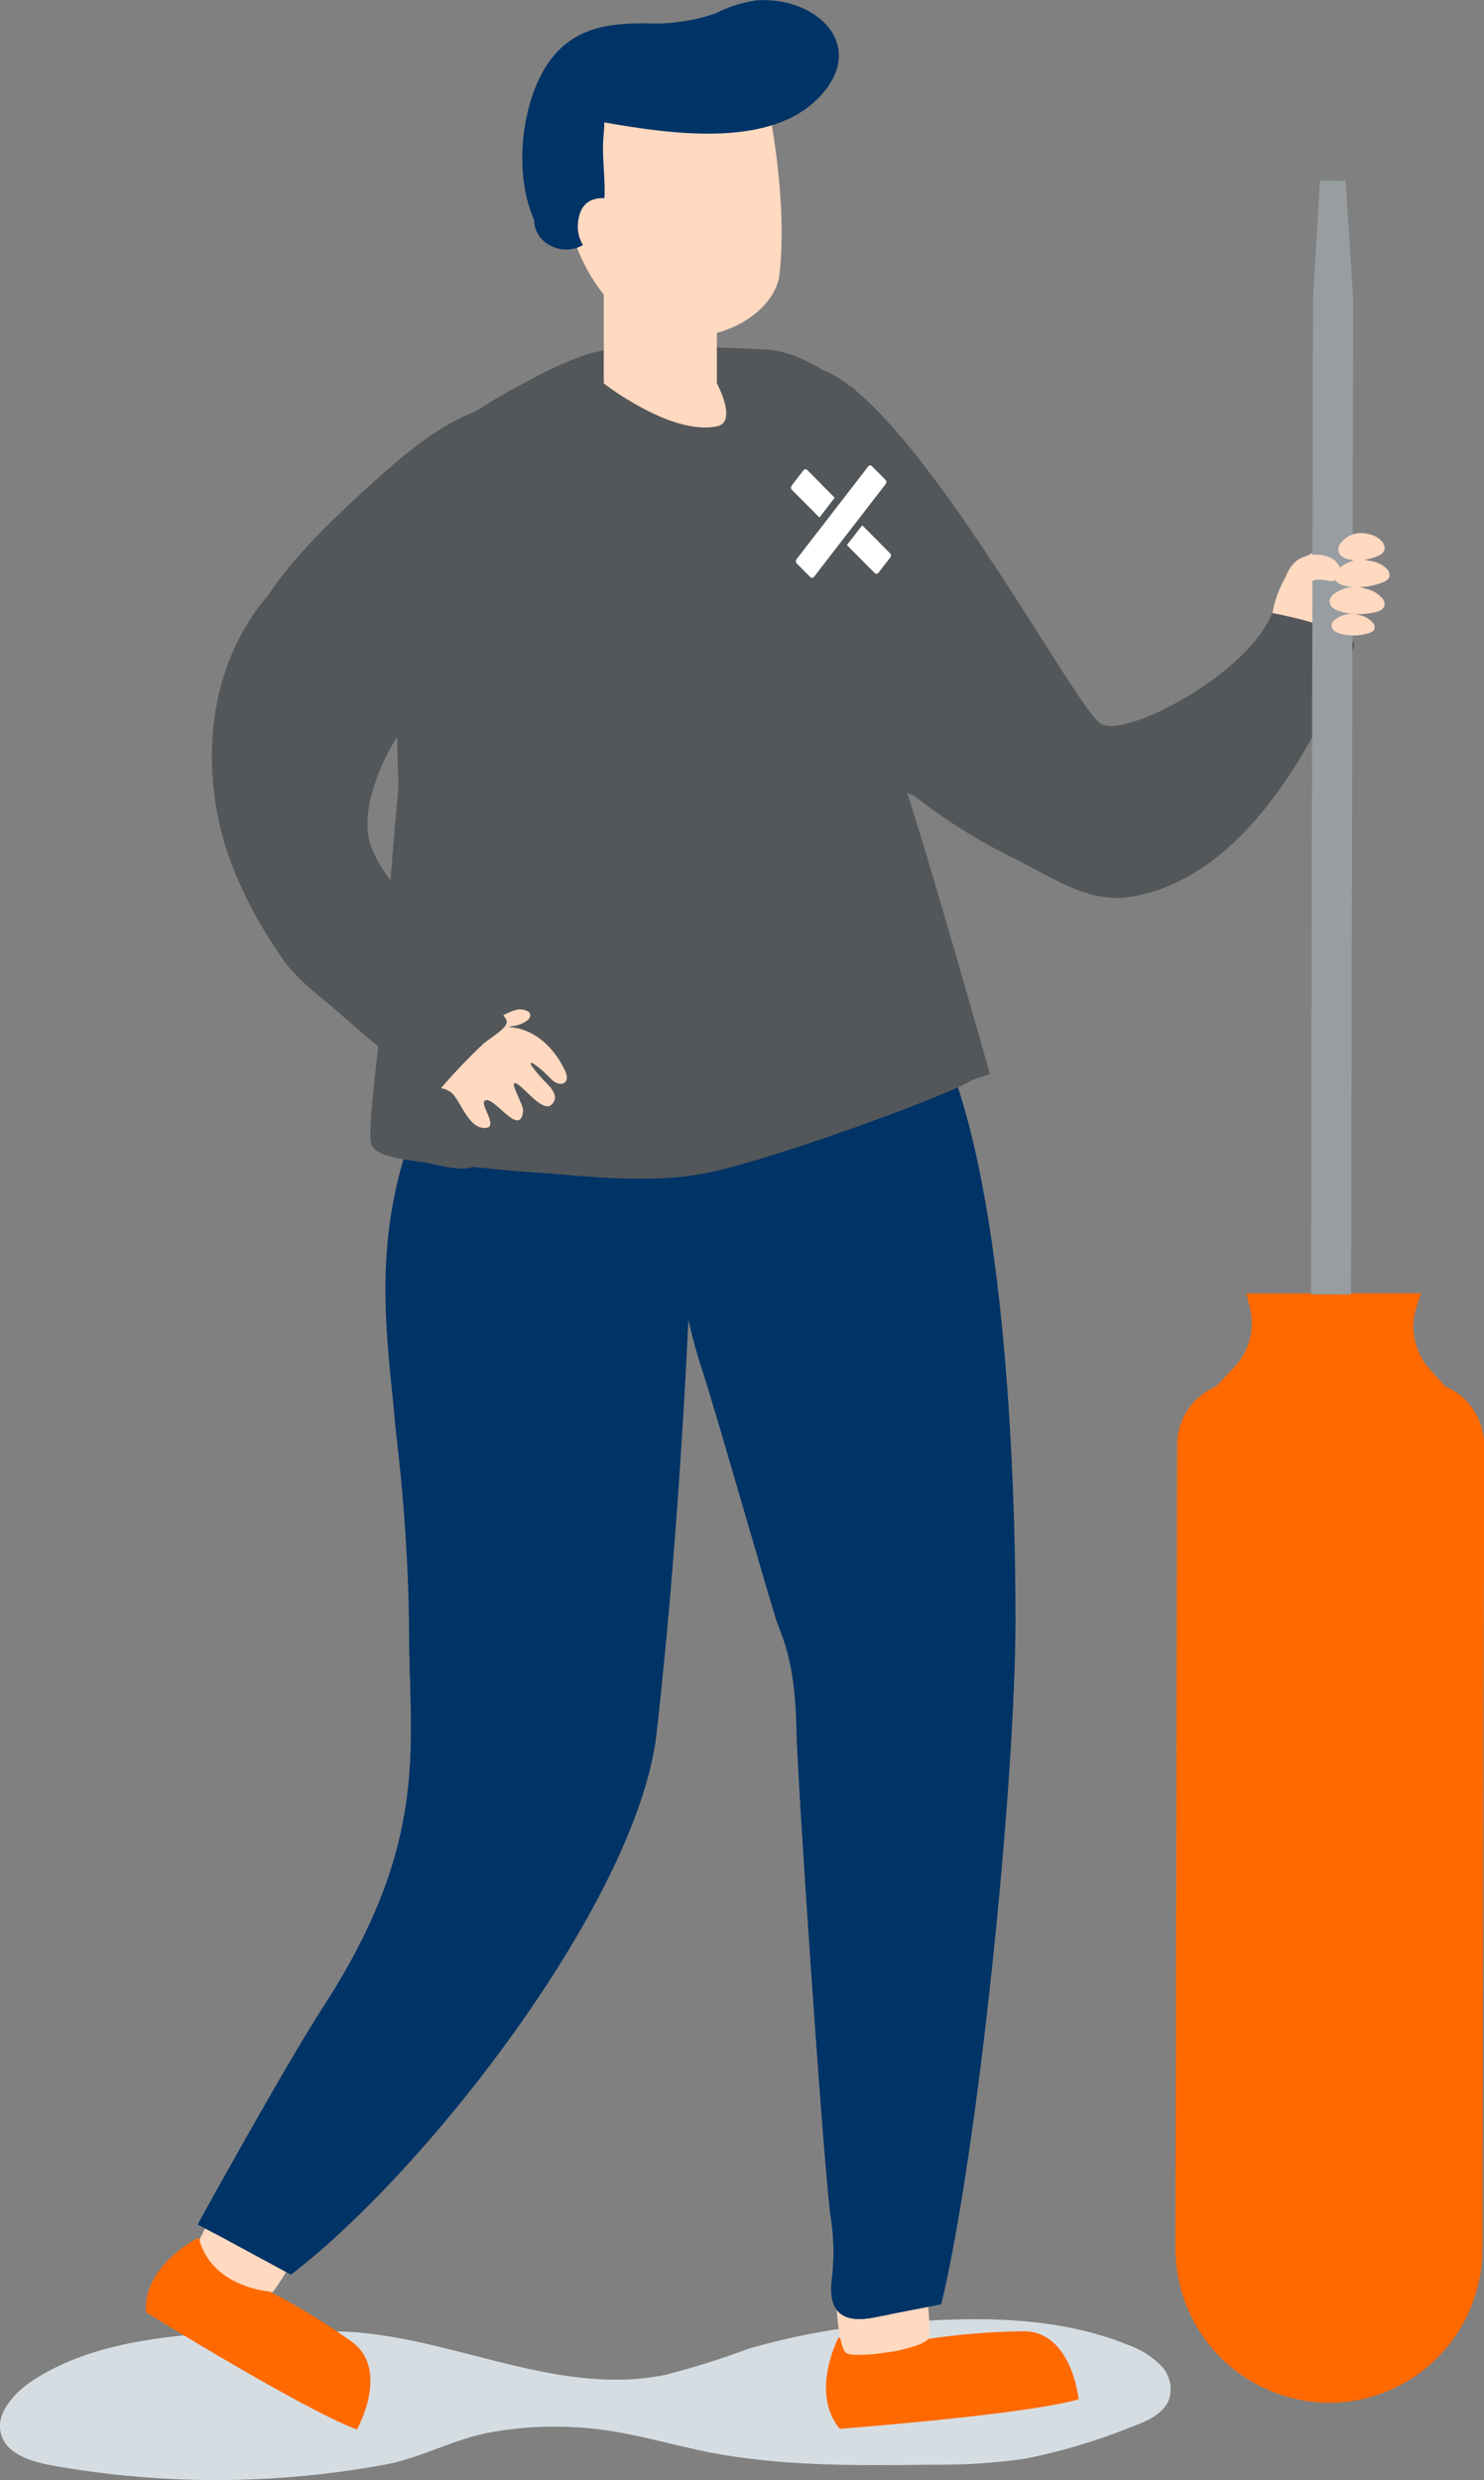 <svg width="79" height="132" viewBox="0 0 79 132" fill="none" xmlns="http://www.w3.org/2000/svg">
<rect x="0" y="0" width="79" height="132" fill="#808080" stroke="none"/>
<g clip-path="url(#clip0_0_225)">
<path d="M12.982 124.053C9.094 124.286 4.986 124.592 1.754 126.688C0.692 127.383 -0.333 128.557 0.096 129.682C0.472 130.671 1.724 131.03 2.821 131.228C8.67 132.27 14.658 132.252 20.501 131.174C22.433 130.82 24.186 129.79 26.183 129.443C28.137 129.101 30.132 129.06 32.098 129.323C34.006 129.587 35.855 130.138 37.745 130.521C41.633 131.27 45.645 131.228 49.629 131.18C51.278 131.2 52.926 131.094 54.56 130.862C56.49 130.478 58.38 129.915 60.206 129.179C61.005 128.886 61.888 128.515 62.21 127.766C62.325 127.444 62.346 127.097 62.271 126.764C62.196 126.431 62.028 126.126 61.786 125.885C61.281 125.387 60.669 125.011 59.998 124.783C56.217 123.256 51.918 123.286 47.792 123.627C45.096 123.795 42.427 124.259 39.832 125.011C38.383 125.554 36.906 126.018 35.407 126.4C29.284 127.64 23.446 123.951 17.317 124.083" fill="#D5DDE2"/>
<path d="M44.644 124.394C44.644 124.394 43.094 127.317 44.698 129.269C44.698 129.269 54.53 128.527 57.422 127.7C57.422 127.7 57.059 124.071 54.489 124.077C52.786 124.097 51.087 124.233 49.402 124.484C49.402 124.484 46.725 126.167 44.644 124.394Z" fill="#FF6900"/>
<path d="M68.138 34.156C68.531 34.479 68.841 34.228 69.247 34.156C69.76 33.988 70.287 33.864 70.821 33.785C70.981 33.787 71.141 33.771 71.298 33.736C71.442 33.675 71.572 33.584 71.68 33.469C71.787 33.355 71.871 33.22 71.924 33.072C72.4 32.076 72.569 30.96 72.407 29.868C72.378 29.621 72.301 29.383 72.18 29.167C71.781 28.52 71.101 28.861 70.553 29.095C69.981 29.332 69.442 29.642 68.949 30.017C68.4 30.448 67.011 33.215 68.138 34.156Z" fill="#FFD9C0"/>
<path d="M48.932 120.513C48.496 120.088 44.489 120.986 44.477 121.232C44.442 121.998 44.603 124.903 45.038 125.232C45.473 125.562 49.51 125.041 49.498 124.304C49.492 123.669 49.349 120.926 48.932 120.513Z" fill="#FFD9C0"/>
<path d="M16.314 118.488C16.213 117.889 12.439 116.248 12.29 116.446C11.812 117.045 10.25 119.489 10.405 120.04C10.56 120.591 14.138 122.519 14.579 121.92C15.02 121.321 16.416 119.087 16.314 118.488Z" fill="#FFD9C0"/>
<path d="M10.579 119.087C10.579 119.087 7.598 120.549 7.771 123.07C7.771 123.07 16.166 128.263 18.999 129.305C18.999 129.305 20.788 126.149 18.736 124.639C17.345 123.651 15.889 122.758 14.378 121.968C14.378 121.968 11.229 121.759 10.579 119.087Z" fill="#FF6900"/>
<path d="M43.767 33.234C43.767 34.731 43.689 36.15 44.506 37.719C45.294 39.146 46.337 40.415 47.583 41.463C49.573 43.178 51.778 44.626 54.142 45.769C55.996 46.703 57.982 48.069 60.104 47.745C64.135 47.146 67.105 43.78 69.138 40.468C69.99 39.074 70.736 37.617 71.368 36.108C71.439 35.935 72.221 34.377 72.083 34.222C71.272 33.252 67.719 32.629 67.719 32.629C66.466 35.857 59.967 39.283 58.626 38.54C57.284 37.797 49.085 22.142 44.053 19.794C41.978 18.836 42.812 25.675 42.896 26.424C43.081 28.083 43.337 29.736 43.617 31.383C43.716 31.995 43.766 32.614 43.767 33.234Z" fill="#53575A"/>
<path d="M50.112 55.603C49.94 55.193 49.681 54.826 49.353 54.526C49.026 54.226 48.638 54.001 48.216 53.866C46.648 53.357 44.638 54.04 43.124 54.83C41.609 55.621 40.333 56.926 38.795 57.453C37.257 57.98 36.177 58.651 35.736 60.418C35.476 61.803 35.476 63.225 35.736 64.611C35.945 66.15 36.147 67.689 36.44 69.21C36.676 70.482 36.997 71.736 37.4 72.965C38.032 74.84 41.102 85.626 41.371 86.345C41.705 87.255 42.349 88.537 42.408 92.208C42.45 94.502 43.726 113.673 44.197 117.8C44.38 118.89 44.419 120 44.31 121.1C44.024 123.046 44.805 123.699 46.606 123.328L47.393 123.172L50.106 122.645C52.056 114.572 54.059 95.011 54.059 86.165C54.059 77.319 53.35 62.598 50.112 55.603Z" fill="#003366"/>
<g style="mix-blend-mode:multiply">
<path d="M38.795 57.454C37.221 57.993 36.177 58.652 35.736 60.418C35.476 61.804 35.476 63.225 35.736 64.611C35.945 66.15 36.147 67.689 36.44 69.21C36.676 70.482 36.997 71.737 37.4 72.966C38.032 74.84 41.102 85.627 41.371 86.345C41.705 87.256 42.349 88.537 42.408 92.209C42.45 94.502 43.726 113.674 44.197 117.8C44.38 118.89 44.419 120 44.31 121.1C44.024 123.047 44.805 123.699 46.606 123.328L47.393 123.172C46.91 122.843 46.731 122.178 46.892 121.1C46.998 120 46.959 118.89 46.779 117.8C46.29 113.674 44.99 94.502 44.99 92.209C44.931 88.537 44.287 87.256 43.947 86.345C43.684 85.627 40.614 74.84 39.981 72.966C39.646 71.942 39.367 70.9 39.147 69.845C39.051 69.372 38.956 69.132 39.224 68.749C39.574 68.335 39.975 67.967 40.417 67.653C43.259 65.305 46.155 63.022 49.104 60.802C49.787 60.337 50.404 59.783 50.941 59.155C51.041 59.045 51.105 58.907 51.126 58.759C51.12 58.617 51.077 58.478 51.001 58.358C50.343 57.147 49.624 55.969 48.848 54.831C48.701 54.581 48.511 54.361 48.288 54.178C47.985 53.992 47.64 53.886 47.286 53.872C45.636 53.699 43.972 54.033 42.516 54.831C41.919 55.154 41.645 55.675 41.132 56.07C40.432 56.655 39.643 57.122 38.795 57.454Z" fill="#003366"/>
</g>
<path d="M36.982 60.155C36.982 60.155 36.982 60.46 36.982 61.041C36.898 64.635 36.493 78.583 34.955 92.233C33.965 101.025 22.844 115.44 15.486 121.064L11.444 118.878L10.531 118.393C10.531 118.393 15.057 110.152 17.257 106.744C22.975 97.898 21.759 92.754 21.789 86.92C21.86 74.894 18.748 69.031 22.009 60.089C22.159 59.682 22.326 59.263 22.504 58.843C23.203 57.19 24.018 55.589 24.943 54.052C25.103 53.802 25.349 53.621 25.635 53.543C26.068 53.416 26.524 53.388 26.971 53.459C29.242 53.729 32.886 55.657 36.028 59.035C36.344 59.388 36.672 59.796 36.982 60.155Z" fill="#003366"/>
<g style="mix-blend-mode:multiply">
<path d="M45.3 20.549C45.3 20.549 48.532 23.16 48.389 28.61C48.264 33.204 48.127 38.031 49.391 42.469C48.127 42.469 47.143 41.409 46.362 40.415C45.461 39.271 44.627 38.145 44.424 36.719C44.257 35.563 44.132 34.39 43.971 33.234L45.3 20.549Z" fill="#53575A"/>
</g>
<path d="M52.699 57.166C52.699 57.166 49.301 45.134 48.144 41.762C47.548 39.965 47.625 37.75 47.548 35.851C47.452 33.078 47.422 30.305 47.243 27.538C47.077 24.921 46.91 21.944 44.626 20.243C43.6 19.477 42.056 18.65 40.768 18.602L38.007 18.483C35.831 18.405 33.529 18.243 31.401 18.818C30.308 19.174 29.254 19.637 28.252 20.201C27.228 20.721 26.233 21.297 25.271 21.926C24.681 22.28 24.146 22.72 23.685 23.232C23.46 23.519 23.26 23.826 23.088 24.148C22.499 25.192 22.033 26.302 21.699 27.454C21.465 28.523 21.341 29.613 21.329 30.706C21.163 33.21 21.133 35.725 21.151 38.235C21.151 39.343 21.151 40.463 21.216 41.571C21.216 41.642 21.216 41.714 21.216 41.786C20.352 51.423 19.785 60.951 19.785 60.951C21.014 61.55 23.25 61.922 25.599 62.149C26.881 62.293 28.181 62.389 29.343 62.461C31.89 62.694 34.674 62.91 37.095 62.526C40.452 62.011 50.809 58.178 51.751 57.478L52.699 57.166Z" fill="#53575A"/>
<g style="mix-blend-mode:multiply">
<path d="M24.746 78.403C24.395 76.451 25.051 74.265 25.092 72.121C25.144 69.454 25.196 66.791 25.247 64.131C25.302 63.647 25.21 63.156 24.985 62.724C24.584 62.273 24.028 61.99 23.429 61.933L21.64 61.538C21.443 61.496 20.829 64.036 20.68 67.006C20.62 70.239 20.772 73.472 21.133 76.685C21.531 80.082 21.748 83.499 21.783 86.92C21.783 92.753 22.976 97.898 17.251 106.744C15.051 110.152 10.525 118.393 10.525 118.393L11.438 118.878C14.729 115.847 18.104 112.787 20.078 108.696C22.284 104.115 23.721 98.826 24.788 93.867C25.413 90.961 25.677 87.987 25.575 85.015C25.519 83.508 25.382 82.004 25.164 80.512C25.051 79.841 24.878 79.122 24.746 78.403Z" fill="#003366"/>
</g>
<g style="mix-blend-mode:multiply">
<path d="M25.593 25.418C23.65 27.933 23.334 34.455 21.712 37.192C21.509 37.54 21.318 37.881 21.151 38.24C21.151 39.342 21.151 40.462 21.217 41.57C21.425 48.446 19.297 59.903 19.792 60.969C20.108 61.634 21.998 61.766 22.594 61.867C23.19 61.969 24.323 62.305 24.979 62.161C25.808 61.981 25.516 61.286 25.522 60.436C26.762 60.724 28.026 60.22 29.201 59.723C29.404 59.639 29.63 59.532 29.696 59.322C29.97 58.514 30.012 57.921 29.374 57.244C28.491 56.309 27.549 55.339 26.321 54.968C26.02 54.93 25.745 54.778 25.552 54.543C25.494 54.425 25.459 54.297 25.45 54.165C24.854 49.811 24.323 45.679 25.224 41.301C25.993 37.576 27.686 34.671 28.456 30.952C29.38 26.448 26.959 23.908 26.911 23.825C27.197 23.369 25.951 24.962 25.593 25.418Z" fill="#53575A"/>
</g>
<path d="M38.163 15.614V20.405C38.163 20.405 39.284 22.471 38.163 22.693C35.7 23.19 32.141 20.405 32.141 20.405V13.11L38.163 15.614Z" fill="#FFD9C0"/>
<g style="mix-blend-mode:multiply">
<path d="M32.141 17.92V15.476C32.141 15.476 34.74 17.632 37.698 17.806C37.728 17.83 34.824 19.878 32.141 17.92Z" fill="#FFD9C0"/>
</g>
<path d="M40.852 5.426C40.852 5.426 41.949 10.343 41.502 14.571C41.185 17.566 34.943 20.117 31.633 14.979C28.324 9.84 31.037 3.863 31.037 3.863L40.852 5.426Z" fill="#FFD9C0"/>
<path d="M40.285 0.018C39.52 0.125 38.778 0.36 38.09 0.713C36.887 1.125 35.616 1.304 34.346 1.24C32.682 1.24 31.102 1.39 29.832 2.587C27.829 4.48 27.208 8.984 28.431 11.697C28.433 11.971 28.508 12.239 28.649 12.474C28.789 12.709 28.99 12.902 29.23 13.032C29.439 13.157 29.672 13.237 29.913 13.268C30.154 13.299 30.399 13.28 30.633 13.213C30.867 13.146 31.085 13.031 31.273 12.877C31.461 12.722 31.616 12.53 31.728 12.314C32.503 10.984 32.05 9.121 32.104 7.666C32.104 7.343 32.169 6.923 32.169 6.516C35.992 7.187 41.114 7.864 43.66 5.121C46.206 2.378 43.433 -0.198 40.285 0.018Z" fill="#003366"/>
<path d="M33.279 10.823C33.279 10.823 31.234 9.864 30.828 11.511C30.423 13.158 31.914 14.135 32.701 13.835C33.488 13.536 33.756 11.511 33.279 10.823Z" fill="#FFD9C0"/>
<path d="M42.401 29.976L43.134 30.712C43.146 30.726 43.16 30.737 43.177 30.745C43.193 30.753 43.211 30.756 43.229 30.756C43.248 30.756 43.265 30.753 43.282 30.745C43.298 30.737 43.313 30.726 43.325 30.712L47.147 25.765C47.172 25.735 47.186 25.697 47.186 25.657C47.186 25.618 47.172 25.58 47.147 25.549L46.419 24.813C46.408 24.799 46.393 24.788 46.377 24.78C46.36 24.773 46.342 24.769 46.324 24.769C46.306 24.769 46.288 24.773 46.272 24.78C46.255 24.788 46.24 24.799 46.229 24.813L42.407 29.76C42.382 29.791 42.369 29.828 42.369 29.868C42.369 29.907 42.382 29.945 42.407 29.976" fill="white"/>
<path d="M42.974 25.016C42.961 25.003 42.947 24.993 42.93 24.986C42.914 24.979 42.896 24.975 42.878 24.975C42.86 24.975 42.843 24.979 42.826 24.986C42.81 24.993 42.795 25.003 42.783 25.016L42.145 25.843C42.121 25.874 42.107 25.912 42.107 25.951C42.107 25.99 42.121 26.028 42.145 26.058L43.623 27.544L44.434 26.49L42.974 25.016Z" fill="white"/>
<path d="M47.374 29.442L45.901 27.957L45.084 29.011L46.563 30.496C46.575 30.509 46.59 30.52 46.606 30.527C46.623 30.534 46.64 30.538 46.658 30.538C46.676 30.538 46.694 30.534 46.71 30.527C46.727 30.52 46.741 30.509 46.754 30.496L47.392 29.67C47.417 29.64 47.431 29.602 47.431 29.562C47.431 29.523 47.417 29.485 47.392 29.454" fill="white"/>
<path d="M73.384 73.977H73.581C73.461 73.902 73.335 73.836 73.205 73.78L73.384 73.977Z" fill="#003366"/>
<path d="M72.979 73.522H71.93C72.368 73.521 72.802 73.609 73.206 73.78L72.979 73.522Z" fill="#003366"/>
<path d="M76.926 73.786L76.098 72.864C75.703 72.421 75.43 71.882 75.309 71.301C75.188 70.719 75.221 70.116 75.406 69.552L75.638 68.839H66.349L66.545 69.635C66.676 70.181 66.669 70.751 66.525 71.294C66.382 71.837 66.106 72.335 65.722 72.744L64.995 73.522L64.757 73.78C64.623 73.836 64.493 73.902 64.369 73.978C63.853 74.267 63.424 74.69 63.124 75.201C62.825 75.713 62.666 76.295 62.664 76.888L62.574 119.668C62.574 121.515 63.194 123.308 64.335 124.756C65.475 126.204 67.07 127.222 68.859 127.646C69.468 127.798 70.092 127.879 70.719 127.885C71.793 127.889 72.858 127.679 73.851 127.268C74.845 126.858 75.748 126.254 76.509 125.493C77.27 124.731 77.874 123.826 78.286 122.83C78.699 121.834 78.911 120.765 78.912 119.686L79.001 76.906C79.001 76.239 78.803 75.586 78.434 75.031C78.065 74.475 77.54 74.042 76.926 73.786Z" fill="#FF6900"/>
<path d="M71.626 9.625L70.266 9.619L69.896 15.925L69.789 68.893L71.924 68.899L72.037 15.931L71.626 9.625Z" fill="#979DA0"/>
<g style="mix-blend-mode:multiply">
<path d="M70.26 9.625C70.26 9.625 70.307 15.015 70.635 15.476C70.963 15.937 72.031 15.931 72.031 15.931L71.625 9.625H70.26Z" fill="#979DA0"/>
</g>
<g style="mix-blend-mode:multiply">
<path d="M76.925 73.786L76.096 72.864C75.701 72.421 75.429 71.882 75.308 71.301C75.186 70.719 75.219 70.116 75.404 69.552L75.637 68.839H71.916L71.684 69.552C71.499 70.116 71.465 70.719 71.587 71.301C71.708 71.882 71.98 72.421 72.375 72.864L72.972 73.528L73.198 73.786C73.328 73.842 73.454 73.908 73.574 73.984C74.089 74.276 74.517 74.701 74.816 75.215C75.114 75.728 75.272 76.312 75.273 76.906L75.184 119.686C75.179 121.534 74.552 123.325 73.404 124.768C72.256 126.211 70.656 127.221 68.863 127.634C69.472 127.786 70.096 127.867 70.724 127.874C71.796 127.876 72.859 127.666 73.851 127.256C74.843 126.846 75.745 126.243 76.505 125.483C77.265 124.723 77.869 123.82 78.282 122.825C78.695 121.83 78.908 120.764 78.91 119.686L79 76.906C78.999 76.239 78.802 75.586 78.433 75.031C78.063 74.475 77.539 74.042 76.925 73.786Z" fill="#FF6900"/>
</g>
<path d="M23.25 57.526C23.25 58.071 23.488 57.777 23.989 58.125C24.49 58.472 24.872 60.011 25.778 60.035C26.685 60.059 25.367 58.628 25.88 58.55C26.392 58.472 27.716 60.568 27.847 59.113C27.877 58.789 27.048 57.484 27.478 57.663C27.907 57.843 28.897 59.269 29.38 58.777C29.863 58.286 29.153 57.723 28.891 57.442C27.603 56.022 28.497 56.55 29.35 57.442C29.791 57.897 30.417 57.699 30.083 56.993C29.392 55.519 27.996 54.286 26.058 54.753C25.206 54.932 23.298 56.298 23.25 57.526Z" fill="#FFD9C0"/>
<path d="M26.511 54.897C26.735 54.789 26.966 54.697 27.202 54.621C27.526 54.602 27.837 54.487 28.097 54.291C28.341 54.04 28.264 53.782 27.739 53.723C27.214 53.663 25.849 54.561 25.67 54.879C25.491 55.196 26.397 54.926 26.511 54.897Z" fill="#FFD9C0"/>
<path d="M15.068 51.081C15.82 52.147 17.048 53.028 18.02 53.884C19.129 54.866 20.268 55.819 21.425 56.747C22.021 57.232 22.617 57.705 23.249 58.178C24.032 57.252 24.866 56.37 25.748 55.537C26.004 55.309 26.94 54.77 26.976 54.417C27.012 54.064 25.95 53.219 25.7 52.95C23.898 50.979 22.223 48.894 20.685 46.709C20.294 46.198 19.977 45.633 19.743 45.032C18.962 42.744 20.876 39.073 22.48 37.522C23.213 36.821 23.977 36.132 24.651 35.545C26.386 34.076 27.57 32.056 28.008 29.82C28.52 26.927 29.099 23.867 26.606 21.675C26.558 21.626 26.499 21.589 26.433 21.567C26.363 21.549 26.289 21.549 26.219 21.567C23.601 22.363 21.663 24.04 19.66 25.855C17.793 27.568 15.688 29.538 14.293 31.659L14.234 31.724C14.102 31.88 13.977 32.042 13.852 32.197C11.002 35.947 10.674 41.008 12.105 45.374C12.803 47.364 13.779 49.245 15.003 50.961L15.068 51.081Z" fill="#53575A"/>
<path d="M69.085 29.796C69.325 29.65 69.595 29.56 69.874 29.532C70.154 29.504 70.436 29.539 70.701 29.634C70.877 29.687 71.035 29.79 71.155 29.93C71.276 30.07 71.354 30.241 71.38 30.425C71.398 30.497 71.398 30.573 71.38 30.646C71.315 30.752 71.219 30.835 71.104 30.883C70.99 30.932 70.863 30.943 70.742 30.916C70.502 30.859 70.255 30.841 70.009 30.862C69.753 30.952 69.522 31.102 69.335 31.299C68.971 31.587 68.298 31.766 68.357 31.113C68.383 30.856 68.461 30.606 68.586 30.38C68.711 30.153 68.881 29.954 69.085 29.796Z" fill="#FFD9C0"/>
<path d="M72.818 28.419C73.1 28.457 73.359 28.592 73.552 28.802C73.611 28.861 73.655 28.932 73.682 29.011C73.709 29.09 73.717 29.174 73.707 29.257C73.68 29.332 73.637 29.4 73.58 29.455C73.523 29.51 73.454 29.551 73.379 29.575C72.861 29.824 72.273 29.885 71.715 29.748C71.601 29.721 71.495 29.668 71.405 29.592C71.356 29.55 71.316 29.498 71.288 29.439C71.26 29.38 71.246 29.316 71.244 29.251C71.248 29.125 71.292 29.003 71.369 28.904C71.537 28.689 71.764 28.529 72.022 28.443C72.279 28.357 72.556 28.348 72.818 28.419Z" fill="#FFD9C0"/>
<path d="M72.907 29.85C73.232 29.883 73.539 30.017 73.784 30.233C73.853 30.287 73.906 30.358 73.939 30.439C73.971 30.52 73.981 30.608 73.969 30.694C73.93 30.771 73.876 30.839 73.809 30.892C73.742 30.946 73.664 30.985 73.581 31.006C72.952 31.256 72.264 31.317 71.602 31.18C71.469 31.155 71.342 31.102 71.232 31.024C71.175 30.987 71.127 30.936 71.094 30.877C71.061 30.817 71.043 30.751 71.041 30.682C71.046 30.552 71.099 30.428 71.19 30.335C71.411 30.113 71.685 29.952 71.986 29.867C72.286 29.782 72.604 29.776 72.907 29.85Z" fill="#FFD9C0"/>
<path d="M72.727 31.341C73.046 31.408 73.335 31.574 73.556 31.814C73.619 31.873 73.666 31.948 73.69 32.032C73.714 32.115 73.715 32.203 73.693 32.287C73.647 32.361 73.587 32.423 73.515 32.471C73.442 32.519 73.361 32.55 73.276 32.563C72.624 32.743 71.935 32.73 71.29 32.527C71.159 32.488 71.037 32.423 70.932 32.335C70.882 32.29 70.843 32.234 70.816 32.172C70.789 32.11 70.776 32.043 70.777 31.976C70.801 31.847 70.868 31.73 70.968 31.646C71.212 31.45 71.501 31.319 71.808 31.265C72.116 31.212 72.432 31.238 72.727 31.341Z" fill="#FFD9C0"/>
<path d="M72.405 32.748C72.657 32.801 72.886 32.931 73.061 33.12C73.109 33.167 73.144 33.227 73.162 33.292C73.18 33.357 73.18 33.426 73.163 33.491C73.115 33.617 72.966 33.671 72.835 33.707C72.328 33.863 71.786 33.863 71.278 33.707C71.177 33.679 71.083 33.627 71.004 33.557C70.964 33.522 70.932 33.479 70.91 33.43C70.889 33.382 70.878 33.329 70.879 33.276C70.898 33.175 70.951 33.085 71.028 33.018C71.215 32.858 71.44 32.748 71.681 32.701C71.923 32.654 72.172 32.67 72.405 32.748Z" fill="#FFD9C0"/>
</g>
<defs>
<clipPath id="clip0_0_225">
<rect width="79" height="132" fill="white"/>
</clipPath>
</defs>
</svg>
